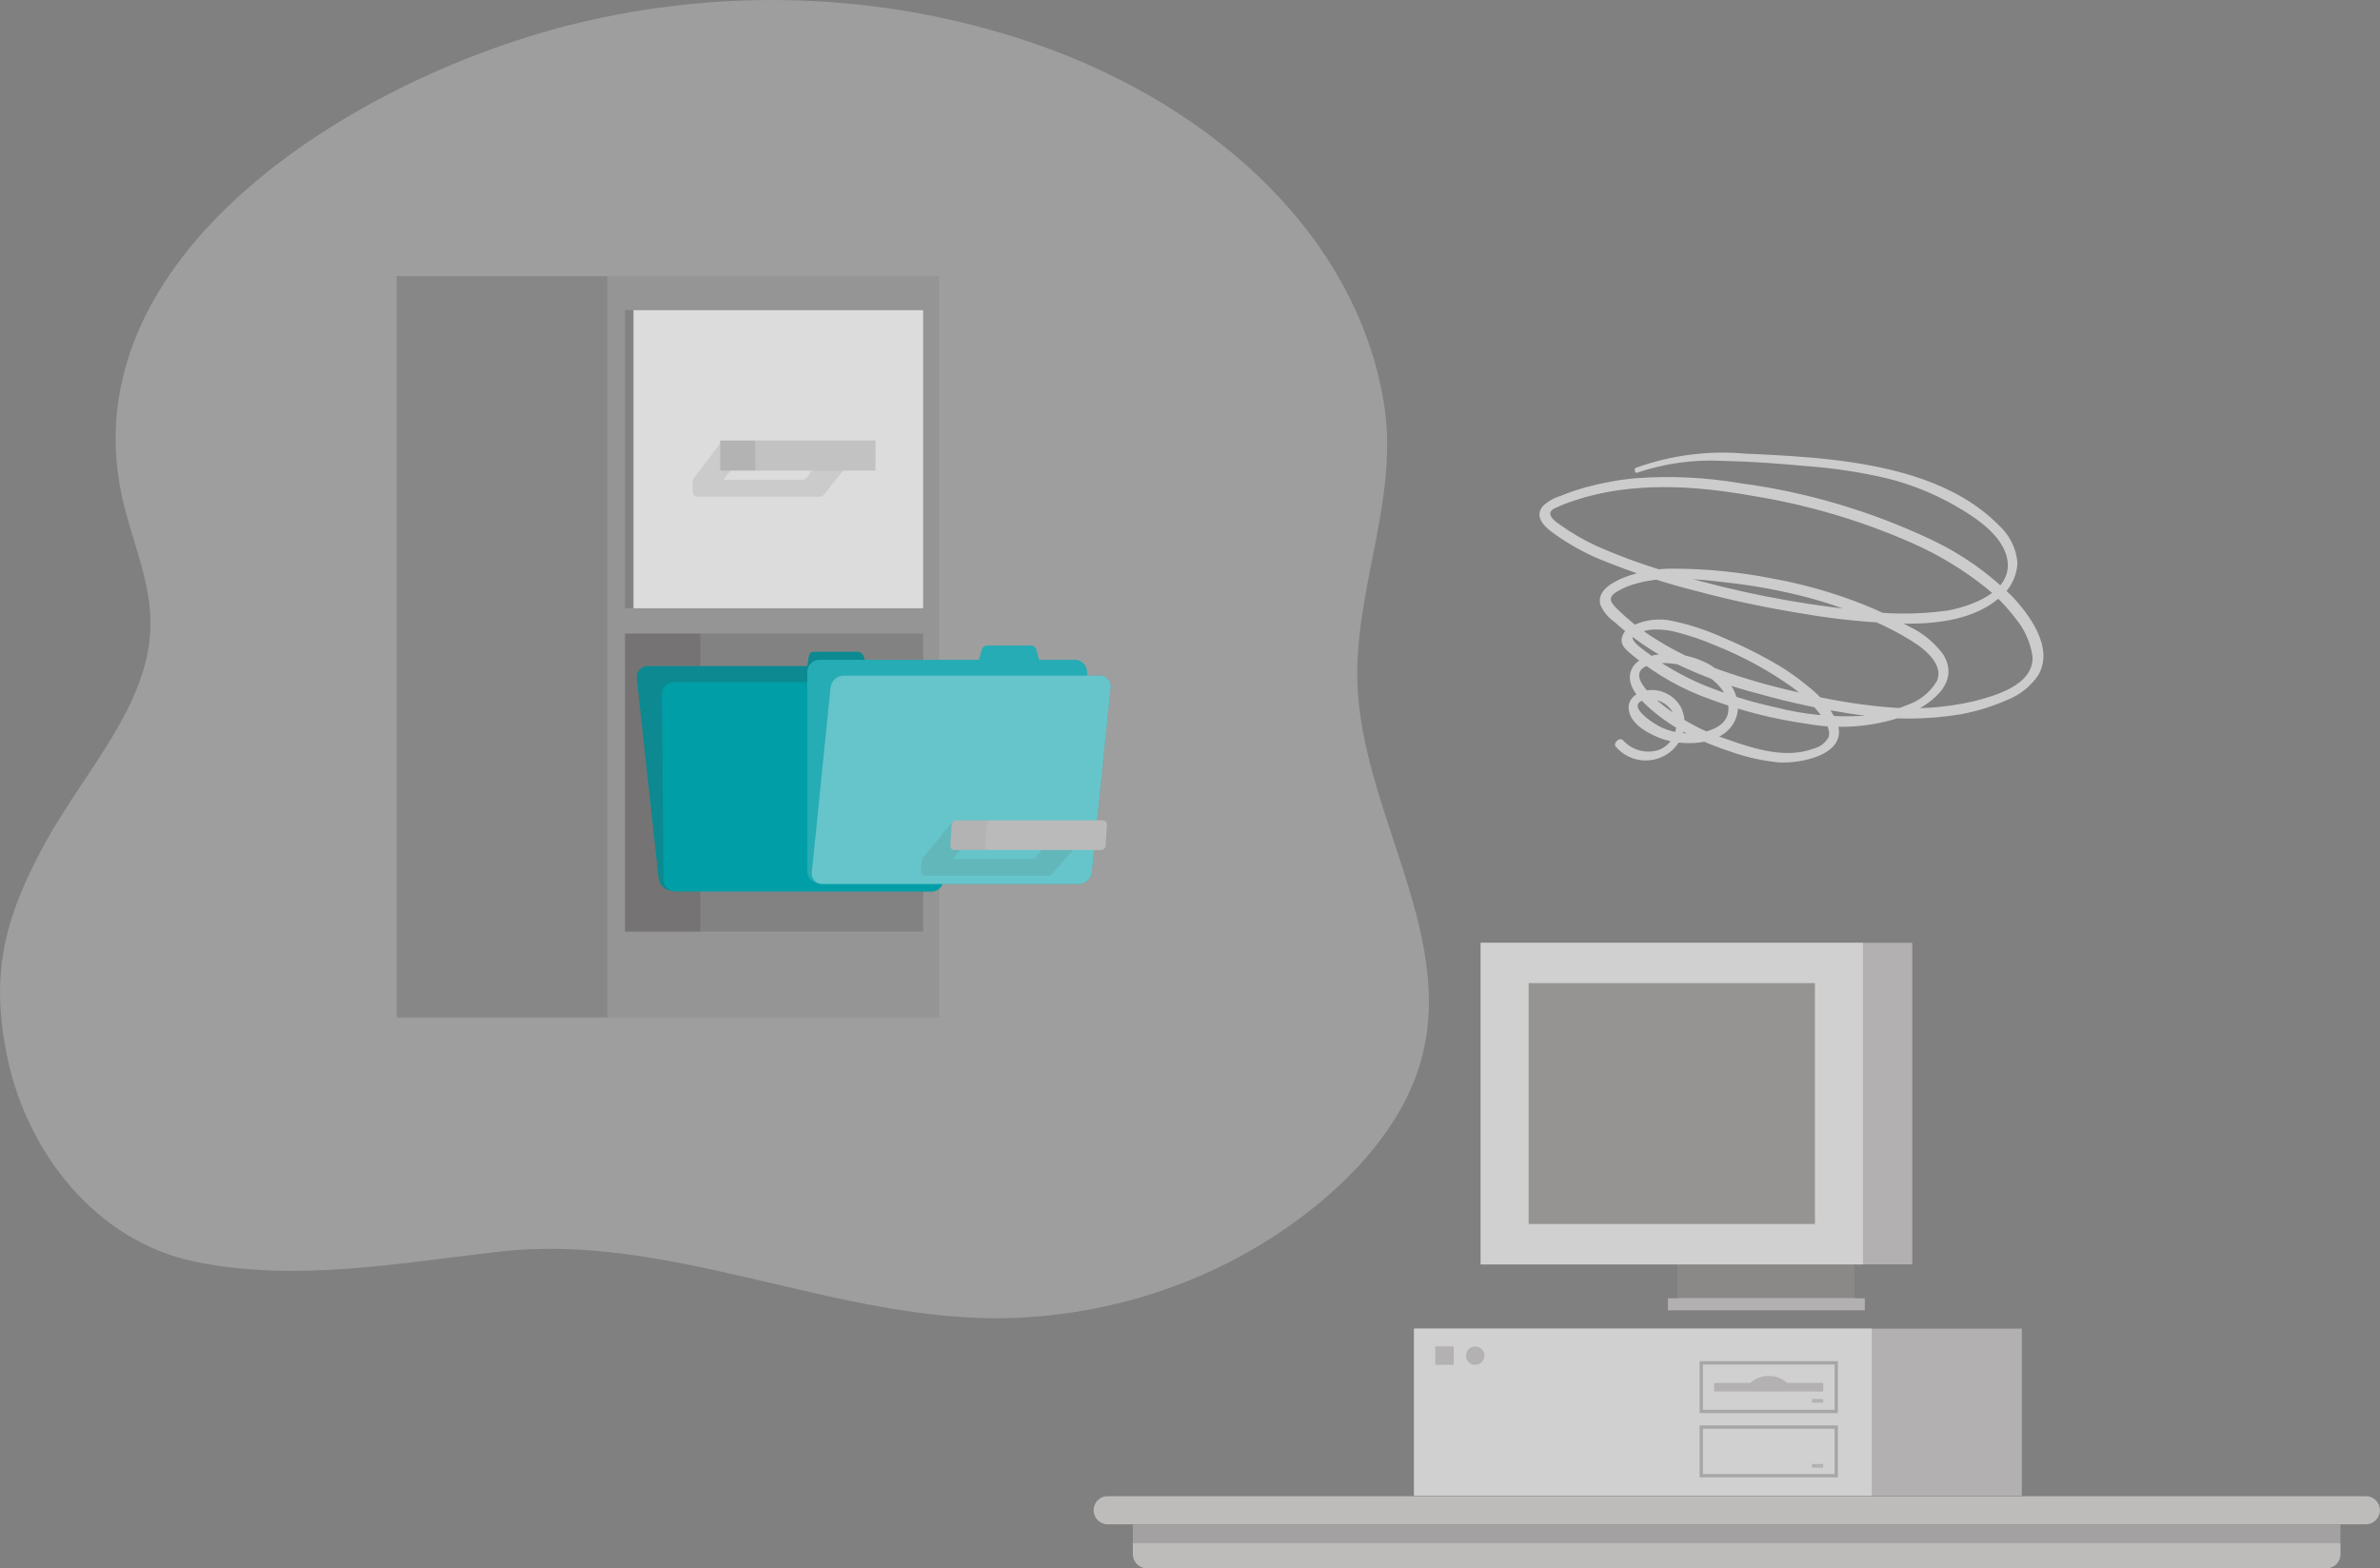 <svg xmlns="http://www.w3.org/2000/svg" id="_&#x30EC;&#x30A4;&#x30E4;&#x30FC;_2" viewBox="0 0 356.93 235.21"><rect x="0" y="0" width="356.93" height="235.21" fill="#808080" stroke="none"/><defs><style> .cls-1 { fill: #009ea7; } .cls-2, .cls-3 { fill: #b3b3b3; } .cls-4 { fill: #ccc; } .cls-5 { fill: #dbdbdb; } .cls-6, .cls-7, .cls-8, .cls-9, .cls-10, .cls-11, .cls-12 { fill: #3e3a39; } .cls-13, .cls-7, .cls-8, .cls-14, .cls-15, .cls-9, .cls-10, .cls-16, .cls-17, .cls-18, .cls-19, .cls-20, .cls-21, .cls-11, .cls-22, .cls-23, .cls-12, .cls-3 { isolation: isolate; } .cls-13, .cls-7, .cls-22 { opacity: .2; } .cls-13, .cls-14, .cls-15, .cls-16, .cls-17, .cls-18, .cls-19, .cls-20, .cls-21, .cls-23, .cls-24 { fill: #fff; } .cls-8 { opacity: .2; } .cls-14 { opacity: .3; } .cls-15, .cls-9 { opacity: .15; } .cls-10 { opacity: .15; } .cls-16 { opacity: .7; } .cls-17 { opacity: .8; } .cls-18 { opacity: .5; } .cls-19 { opacity: .66; } .cls-20 { opacity: .6; } .cls-21, .cls-11 { opacity: .4; } .cls-22 { stroke: #000; stroke-width: .5px; } .cls-22, .cls-25 { fill: none; stroke-miterlimit: 10; } .cls-26 { opacity: .33; } .cls-23 { opacity: .1; } .cls-12 { opacity: .1; } .cls-25 { stroke: #263238; stroke-width: .25px; } .cls-24 { opacity: .4; } </style></defs><g id="_13"><g><g id="freepik--background-simple--inject-439" class="cls-26"><path class="cls-5" d="m206.83,56.84c-5.5-23.38-25.86-40.72-49.25-49.43C134.77-1.02,109.4-2.29,85.33,3.78,52.31,12.21,10.56,38.51,18.27,74.38c1.4,6.49,4.39,12.73,4.3,19.38-.15,11.98-9.96,21.94-15.87,32.77-6.27,11.55-8.18,19.86-5.54,32.34,2.98,13.84,13.08,27.22,28.06,30.33s30.25.27,45.67-1.5c24.98-2.85,48.76,9.71,73.84,9.99,18.72.12,36.92-6.56,50.65-18.58,6.31-5.57,11.61-12.39,13.76-20.15,5.41-19.5-9.9-38.5-9.59-58.51.22-13.76,6.34-26.66,3.91-40.51-.19-1.04-.4-2.07-.63-3.1Z"></path></g><g id="freepik--filing-cabinet--inject-62"><rect class="cls-7" x="59.49" y="41.41" width="81.33" height="111.17"></rect><rect class="cls-23" x="59.49" y="41.41" width="81.33" height="111.17"></rect><rect class="cls-10" x="59.49" y="41.41" width="31.59" height="111.17"></rect><rect class="cls-7" x="93.74" y="95.01" width="44.7" height="44.7"></rect><rect class="cls-7" x="93.74" y="95.01" width="11.29" height="44.7"></rect><polygon class="cls-7"></polygon><rect class="cls-7" x="93.74" y="46.52" width="44.7" height="44.7"></rect><rect class="cls-20" x="95.01" y="46.52" width="43.43" height="44.7"></rect><rect class="cls-14" x="95.01" y="46.52" width="43.43" height="44.7"></rect><path class="cls-12" d="m103.88,72.15v1.67c0,.37.3.67.67.67h18.45c.2,0,.4-.09.52-.25l3.38-4.22h-4.69s-1.27,1.65-1.27,1.65c-.13.17-.32.26-.53.27h-11.71s-.05,0-.06-.02c-.05-.04-.06-.11-.02-.16l1.4-1.74h-1.08v-3.68s-.82,0-.82,0l-4.11,5.42c-.08.12-.12.25-.12.4Z"></path><rect class="cls-3" x="108.01" y="66.06" width="23.29" height="4.51"></rect><rect class="cls-13" x="113.27" y="66.06" width="18.04" height="4.51"></rect><polygon class="cls-12"></polygon><path class="cls-1" d="m96.89,99.92c-.89.13-1.51.95-1.38,1.84l3.27,29.97c.12,1.05,1,1.84,2.05,1.86h38.28c.09,0,.17,0,.26-.02.89-.13,1.52-.95,1.39-1.85l-3.27-29.97c-.13-1.05-1-1.84-2.06-1.86h-5.37s-.58-1.54-.58-1.54c-.13-.35-.47-.59-.84-.6h-6.61c-.35,0-.66.25-.71.6l-.24,1.54h-23.92c-.09,0-.17,0-.26.02Z"></path><path class="cls-8" d="m96.89,99.92c-.89.13-1.51.95-1.38,1.84l3.27,29.97c.12,1.05,1,1.84,2.05,1.86h38.28c.09,0,.17,0,.26-.02.89-.13,1.52-.95,1.39-1.85l-3.27-29.97c-.13-1.05-1-1.84-2.06-1.86h-5.37s-.58-1.54-.58-1.54c-.13-.35-.47-.59-.84-.6h-6.61c-.35,0-.66.25-.71.6l-.24,1.54h-23.92c-.09,0-.17,0-.26.02Z"></path><polygon class="cls-1"></polygon><polygon class="cls-16"></polygon><path class="cls-1" d="m99.5,131.97l-.23-27.95s0,0,0,0c.03-.98.85-1.76,1.84-1.72h38.29c.99-.03,1.82.74,1.86,1.73l.23,27.95s0,0,0,0c-.03.98-.85,1.76-1.84,1.72h-38.29c-.99.03-1.82-.74-1.87-1.73Z"></path><polygon class="cls-9"></polygon><path class="cls-1" d="m121.06,100.8v29.82c0,1.02.83,1.85,1.85,1.85h38.28s0,0,0,0c1.02,0,1.85-.83,1.85-1.85v-29.82h0c0-1.02-.83-1.85-1.85-1.85h-5.36s-.42-1.54-.42-1.54c-.09-.35-.41-.6-.78-.6h-6.6c-.37,0-.68.25-.78.6l-.42,1.54h-23.92c-1.02,0-1.85.83-1.85,1.85Z"></path><path class="cls-15" d="m121.06,100.8v29.82c0,1.02.83,1.85,1.85,1.85h38.28s0,0,0,0c1.02,0,1.85-.83,1.85-1.85v-29.82h0c0-1.02-.83-1.85-1.85-1.85h-5.36s-.42-1.54-.42-1.54c-.09-.35-.41-.6-.78-.6h-6.6c-.37,0-.68.25-.78.6l-.42,1.54h-23.92c-1.02,0-1.85.83-1.85,1.85Z"></path><polygon class="cls-1"></polygon><polygon class="cls-17"></polygon><path class="cls-1" d="m123.19,132.58c-.88-.08-1.52-.85-1.45-1.72l2.82-27.81c.15-1,1.01-1.74,2.02-1.73h38.29c.08,0,.16,0,.24,0,.88.08,1.52.85,1.45,1.72l-2.82,27.81c-.15,1-1.02,1.74-2.03,1.73h-38.28c-.08,0-.16,0-.24,0Z"></path><path class="cls-24" d="m123.19,132.58c-.88-.08-1.52-.85-1.45-1.72l2.82-27.81c.15-1,1.01-1.74,2.02-1.73h38.29c.08,0,.16,0,.24,0,.88.08,1.52.85,1.45,1.72l-2.82,27.81c-.15,1-1.02,1.74-2.03,1.73h-38.28c-.08,0-.16,0-.24,0Z"></path><polygon class="cls-2"></polygon><polygon class="cls-18"></polygon><polygon class="cls-16"></polygon><polygon class="cls-7"></polygon><polygon class="cls-4"></polygon><polygon class="cls-14"></polygon><polygon class="cls-7"></polygon><path class="cls-12" d="m138.22,129.03l-.11,1.64s0,.03,0,.05c0,.34.29.61.63.61h18.46c.21,0,.4-.09.54-.25l3.66-4.17h-4.69s-1.36,1.63-1.36,1.63c-.14.16-.34.26-.55.26h-11.71s-.05-.01-.07-.03c-.04-.04-.05-.11,0-.15l1.5-1.71h-1.08s.23-3.63.23-3.63h-.82s-4.45,5.34-4.45,5.34c-.09.11-.15.25-.16.4Z"></path><path class="cls-3" d="m143.07,127.46c-.33-.03-.58-.31-.55-.64l.2-3.15c.03-.36.33-.64.7-.64h21.97s.04,0,.06,0c.33.02.58.31.56.64l-.2,3.15c-.03.36-.33.64-.69.65h-21.99s-.03,0-.04,0Z"></path><path class="cls-23" d="m148.32,127.46c-.33-.02-.58-.31-.56-.64l.2-3.15c.03-.36.33-.64.69-.64h16.73s.04,0,.06,0c.33.02.58.31.56.64l-.2,3.15c-.03.36-.33.64-.69.65h-16.73s-.03,0-.05,0Z"></path></g><g id="freepik--Line--inject-163"><path class="cls-4" d="m245.36,70.15c5.24-1.89,10.83-2.62,16.37-2.12,4.64.19,9.31.45,13.93,1.02,8.48,1.07,17.9,3.4,24.09,9.71,1.63,1.45,2.63,3.48,2.81,5.65-.09,2.07-1.08,4-2.73,5.27-3.69,3.15-9.01,3.85-13.67,3.85-5.4-.1-10.78-.62-16.1-1.56-5.21-.84-10.39-1.93-15.48-3.29-4.98-1.25-9.86-2.85-14.61-4.79-2.37-.99-4.62-2.24-6.71-3.72-1.39-.96-3.37-2.57-1.82-4.34.74-.67,1.62-1.17,2.58-1.45,1.23-.51,2.5-.94,3.78-1.3,2.46-.67,4.96-1.13,7.5-1.36,5.23-.39,10.49-.14,15.66.74,9.98,1.33,19.69,4.2,28.78,8.52,4.41,2.09,8.44,4.91,11.91,8.34,2.75,2.88,6.41,7.84,4.04,11.91-1.13,1.69-2.76,2.99-4.65,3.73-2.24.99-4.59,1.72-7,2.16-5.06.83-10.21.85-15.28.09-5.03-.72-10.01-1.76-14.91-3.14-4.53-1.15-8.92-2.77-13.11-4.84-2.03-1.05-3.97-2.26-5.8-3.64-.97-.71-1.89-1.47-2.77-2.28-.96-.66-1.72-1.58-2.18-2.65-.51-2.18,2-3.42,3.64-4.09,2.37-.89,4.89-1.33,7.42-1.29,4.92.02,9.83.51,14.66,1.46,4.76.85,9.42,2.18,13.91,3.98,2.29.92,4.51,1.99,6.65,3.21,2.03.95,3.8,2.39,5.14,4.19,2.8,4.52-2.32,7.8-5.89,9.29-4.73,1.64-9.81,2.02-14.73,1.1-4.8-.68-9.5-1.87-14.05-3.55-4.39-1.52-8.46-3.82-12.03-6.79-.63-.56-1.52-1.19-1.53-2.13.06-.87.57-1.65,1.34-2.05,2.03-1.08,4.39-1.37,6.62-.8,2.45.54,4.85,1.34,7.14,2.37,2.35.98,4.65,2.08,6.88,3.32,2.17,1.17,4.22,2.56,6.11,4.15,1.84,1.4,3.31,3.24,4.27,5.35,1.72,4.83-5.56,6.17-8.82,5.95-2.46-.24-4.88-.79-7.2-1.62-2.24-.72-4.42-1.62-6.52-2.68-1.99-1.02-3.85-2.29-5.54-3.77-1.4-1.26-3.34-3.08-2.99-5.17.35-2.09,2.6-2.77,4.47-2.97,2.45-.24,4.91.23,7.1,1.35,3.02,1.61,5.94,5.5,3.96,8.96-1.97,3.46-7.76,3.56-11.15,2.22-1.67-.67-4.14-1.97-4.55-4-.42-2.03,1.55-3.07,3.16-3.17,1.98-.1,3.84.98,4.72,2.76.73,1.65.58,3.56-.4,5.08-1.76,2.75-5.41,3.55-8.16,1.79-.48-.31-.91-.68-1.29-1.12-.49-.51.54-1.55,1.09-.96,1.33,1.47,3.39,2.03,5.28,1.46,1.92-.7,3.03-2.71,2.59-4.71-.57-1.99-2.56-3.22-4.59-2.85-3.2.8,1.47,3.75,2.65,4.24,1.78.75,3.74,1,5.65.71,1.7-.27,3.96-1.16,4.19-3.17.41-3.71-3.91-6.31-7.01-6.97-1.65-.34-4.28-.63-5.75.42-1.91,1.38,1.2,4.1,2.25,5.01,3.07,2.57,6.61,4.52,10.42,5.73,3.97,1.4,8.72,2.92,12.86,1.37.95-.23,1.76-.83,2.25-1.67.39-1.04-.38-2.22-.89-3.03-1.28-1.73-2.82-3.26-4.57-4.53-3.52-2.5-7.32-4.58-11.33-6.18-2.02-.88-4.11-1.59-6.25-2.13-1-.24-2.02-.35-3.05-.33-.58.02-1.15.11-1.7.27-.33.1-1.36.4-1.56.76-.31.75,1.62,2,2.11,2.39.83.65,1.71,1.28,2.58,1.82,1.7,1.07,3.47,2.01,5.31,2.82,3.68,1.55,7.49,2.76,11.39,3.6,4.28,1.11,8.72,1.55,13.14,1.29,2.25-.16,4.45-.7,6.53-1.59,1.93-.62,3.56-1.93,4.58-3.67.87-2.19-1.22-4.14-2.78-5.3-1.66-1.12-3.4-2.1-5.21-2.96-3.75-1.82-7.67-3.26-11.71-4.31-3.89-1-7.85-1.73-11.84-2.17-4.35-.5-9.03-1.05-13.3.09-1.12.27-2.19.7-3.18,1.29-.42.27-.93.59-.9,1.17s.78,1.25,1.2,1.66c1.43,1.39,2.99,2.63,4.65,3.72,3.29,2.16,6.83,3.91,10.55,5.2,3.81,1.34,7.7,2.45,11.65,3.33,4.31,1.07,8.69,1.81,13.11,2.22,4.43.43,8.9.14,13.24-.86,3.21-.82,9.02-2.42,8.84-6.69-.3-2.13-1.19-4.13-2.58-5.77-1.28-1.7-2.77-3.24-4.42-4.58-3.27-2.61-6.85-4.8-10.67-6.52-7.77-3.47-15.97-5.91-24.37-7.26-8.75-1.56-18.05-2.14-26.61.69-1.03.33-2.05.73-3.03,1.19-1.44.73-.14,1.82.7,2.38,1.77,1.28,3.66,2.38,5.64,3.29,3.96,1.74,8.04,3.19,12.21,4.32,8.64,2.53,17.49,4.28,26.44,5.23,4.61.71,9.29.75,13.91.12,3.38-.62,9.42-2.66,9.06-7.16-.3-3.88-4.77-6.8-7.85-8.55-3.2-1.84-6.64-3.23-10.23-4.12-3.93-.92-7.93-1.54-11.96-1.83-4.23-.4-8.5-.71-12.69-.8-4.37-.22-8.73.38-12.87,1.78-.41.12-.45-.67-.12-.82l-.05.07Z"></path></g><g id="freepik--Desk--inject-455"><rect class="cls-6" x="251.55" y="181.99" width="26.66" height="12.67"></rect><rect class="cls-6" x="250.11" y="194.66" width="29.57" height="1.87"></rect><rect class="cls-21" x="251.55" y="181.99" width="26.66" height="12.67"></rect><rect class="cls-20" x="250.11" y="194.66" width="29.57" height="1.87"></rect><polygon class="cls-6"></polygon><polygon class="cls-20"></polygon><polygon class="cls-7"></polygon><rect class="cls-6" x="222.04" y="141.37" width="64.76" height="48.26"></rect><rect class="cls-20" x="222.04" y="141.37" width="64.76" height="48.26"></rect><rect class="cls-21" x="222.04" y="141.37" width="57.35" height="48.26"></rect><rect class="cls-11" x="229.25" y="147.43" width="42.94" height="36.13"></rect><polygon class="cls-6"></polygon><polygon class="cls-16"></polygon><rect class="cls-6" x="212.04" y="199.22" width="91.19" height="25.12"></rect><rect class="cls-20" x="212.04" y="199.22" width="91.19" height="25.12"></rect><rect class="cls-21" x="212.05" y="199.22" width="68.66" height="25.12"></rect><path class="cls-7" d="m221.23,204.68h0c.76,0,1.38-.6,1.39-1.36,0,0,0,0,0-.01h0c0-.77-.62-1.39-1.39-1.39h0c-.76,0-1.38.63-1.38,1.39h0c0,.76.62,1.38,1.38,1.38Z"></path><rect class="cls-7" x="215.25" y="201.91" width="2.77" height="2.77"></rect><rect class="cls-22" x="255.14" y="204.38" width="20.24" height="7.29"></rect><rect class="cls-22" x="255.14" y="214.01" width="20.24" height="7.29"></rect><path class="cls-7" d="m262.49,207.38c1.58-1.39,3.94-1.39,5.52,0h5.42v1.3h-16.36v-1.3h5.42Z"></path><polygon class="cls-7"></polygon><line class="cls-25"></line><line class="cls-25"></line><rect class="cls-7" x="271.72" y="219.55" width="1.7" height=".55"></rect><rect class="cls-7" x="271.72" y="209.8" width="1.7" height=".55"></rect><polygon class="cls-7"></polygon><polygon class="cls-1"></polygon><polygon class="cls-16"></polygon><polygon class="cls-12"></polygon><polygon class="cls-12"></polygon><polygon class="cls-12"></polygon><polygon class="cls-12"></polygon><polygon class="cls-12"></polygon><polygon class="cls-12"></polygon><polygon class="cls-12"></polygon><polygon class="cls-12"></polygon><polygon class="cls-12"></polygon><polygon class="cls-12"></polygon><polygon class="cls-12"></polygon><polygon class="cls-12"></polygon><polygon class="cls-12"></polygon><polygon class="cls-12"></polygon><polygon class="cls-12"></polygon><polygon class="cls-12"></polygon><path class="cls-6" d="m172.01,235.21h176.89c1.18,0,2.13-.95,2.13-2.13h0v-5.45h0-181.15s0,5.45,0,5.45c0,1.18.95,2.13,2.13,2.13h0Z"></path><path class="cls-19" d="m172.01,235.21h176.89c1.18,0,2.13-.95,2.13-2.13h0v-5.45h0-181.15s0,5.45,0,5.45c0,1.18.95,2.13,2.13,2.13h0Z"></path><rect class="cls-7" x="169.88" y="227.62" width="181.16" height="3.8"></rect><path class="cls-6" d="m354.79,228.62h-188.66c-1.18,0-2.14-.96-2.14-2.14h0c0-1.18.95-2.13,2.13-2.13,0,0,0,0,.01,0h188.66c1.18,0,2.14.94,2.14,2.12,0,0,0,0,0,.01h0c0,1.18-.96,2.14-2.14,2.14Z"></path><path class="cls-19" d="m354.79,228.62h-188.66c-1.18,0-2.14-.96-2.14-2.14h0c0-1.18.95-2.13,2.13-2.13,0,0,0,0,.01,0h188.66c1.18,0,2.14.94,2.14,2.12,0,0,0,0,0,.01h0c0,1.18-.96,2.14-2.14,2.14Z"></path><polygon class="cls-6"></polygon><polygon class="cls-20"></polygon><polyline class="cls-13"></polyline></g></g></g></svg>